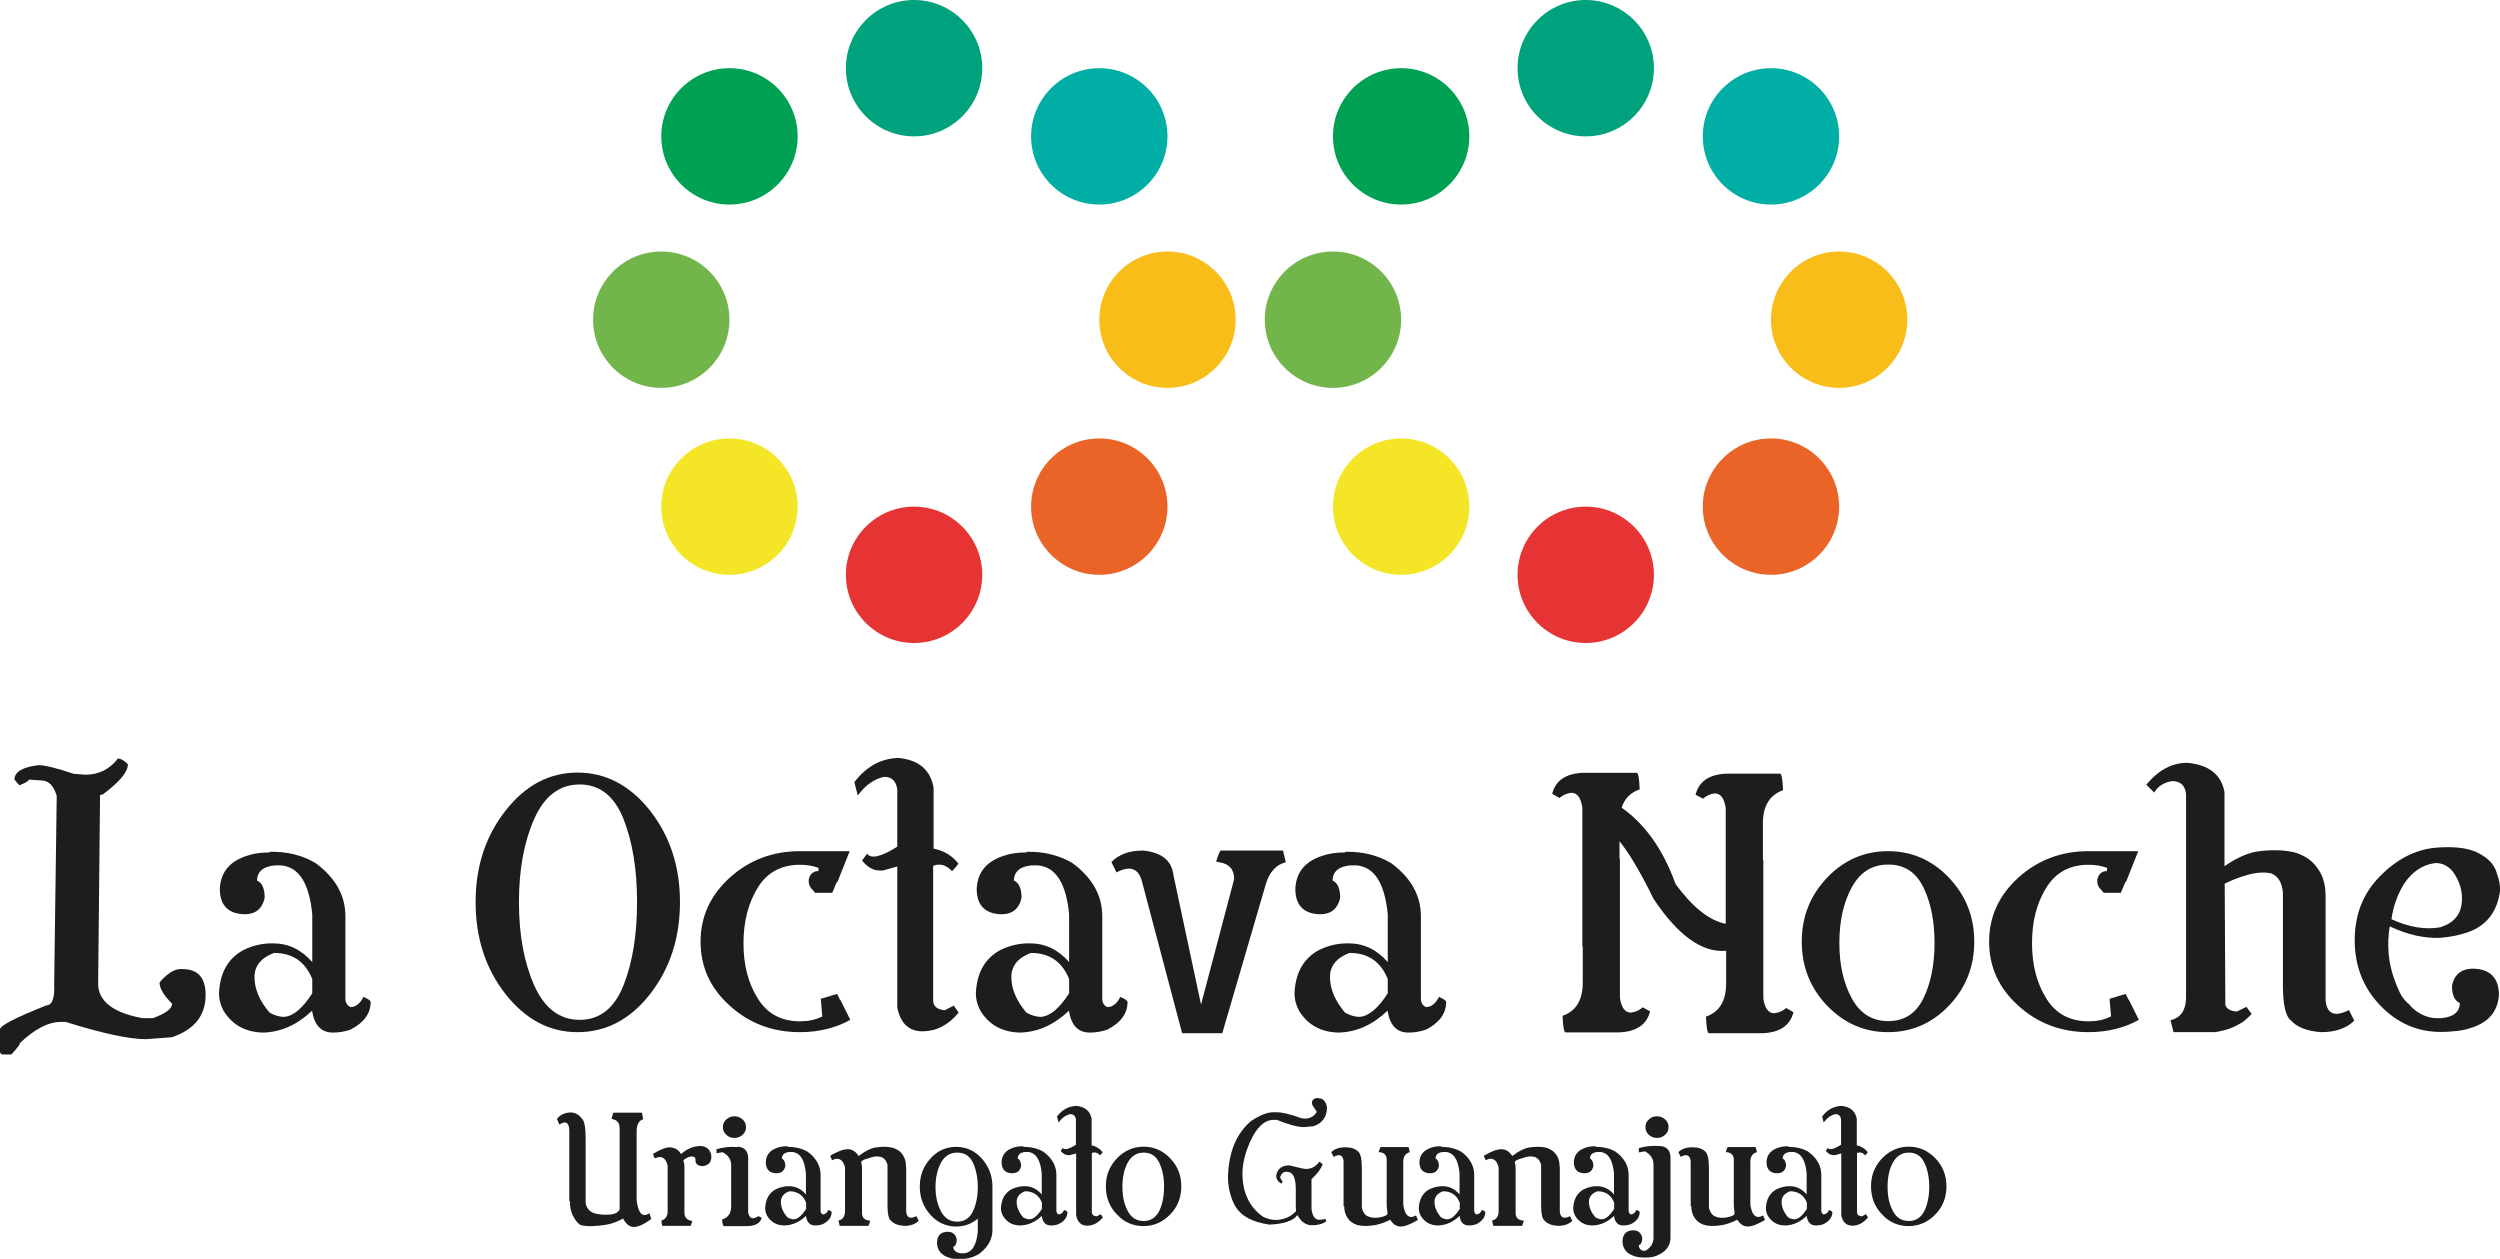 <?xml version="1.0" encoding="UTF-8"?>
<svg id="Capa_2" data-name="Capa 2" xmlns="http://www.w3.org/2000/svg" viewBox="0 0 117.69 59.26">
  <defs>
    <style>
      .cls-1 {
        fill: #00aea5;
      }

      .cls-2 {
        fill: #71b54b;
      }

      .cls-3 {
        fill: #00a153;
      }

      .cls-4 {
        fill: #00a27d;
      }

      .cls-5 {
        fill: #f9bd1a;
      }

      .cls-6 {
        fill: #e53433;
      }

      .cls-7 {
        fill: #e96426;
      }

      .cls-8 {
        fill: #f4e626;
      }

      .cls-9 {
        fill: #1d1d1b;
      }
    </style>
  </defs>
  <g id="Capa_1-2" data-name="Capa 1">
    <g>
      <g>
        <path class="cls-3" d="m37.55,6.42c0,1.77-1.44,3.21-3.21,3.21s-3.21-1.44-3.21-3.21,1.44-3.21,3.21-3.21,3.21,1.44,3.21,3.21Z"/>
        <path class="cls-2" d="m34.34,15.05c0,1.77-1.44,3.21-3.21,3.21s-3.21-1.44-3.21-3.21,1.44-3.21,3.21-3.21,3.21,1.44,3.21,3.21Z"/>
        <path class="cls-5" d="m58.17,15.05c0,1.77-1.44,3.21-3.21,3.21s-3.21-1.44-3.21-3.21,1.44-3.21,3.21-3.21,3.21,1.44,3.21,3.21Z"/>
        <path class="cls-7" d="m54.96,23.85c0,1.77-1.44,3.21-3.21,3.21s-3.21-1.44-3.21-3.21,1.44-3.21,3.21-3.21,3.21,1.44,3.21,3.21Z"/>
        <path class="cls-8" d="m37.55,23.85c0,1.77-1.44,3.21-3.21,3.21s-3.21-1.44-3.21-3.21,1.44-3.21,3.21-3.21,3.21,1.44,3.21,3.21Z"/>
        <path class="cls-1" d="m54.96,6.42c0,1.77-1.44,3.21-3.21,3.21s-3.21-1.44-3.21-3.21,1.44-3.21,3.21-3.21,3.21,1.44,3.21,3.21Z"/>
        <path class="cls-6" d="m46.24,27.06c0,1.77-1.44,3.21-3.21,3.21s-3.21-1.44-3.21-3.21,1.44-3.21,3.21-3.21,3.21,1.44,3.21,3.21Z"/>
        <path class="cls-4" d="m46.24,3.21c0,1.77-1.44,3.21-3.21,3.21s-3.21-1.44-3.21-3.21,1.44-3.21,3.21-3.21,3.21,1.44,3.21,3.21Z"/>
        <path class="cls-3" d="m69.17,6.42c0,1.77-1.44,3.21-3.21,3.21s-3.21-1.44-3.21-3.21,1.44-3.21,3.21-3.21,3.21,1.44,3.21,3.21Z"/>
        <path class="cls-2" d="m65.96,15.05c0,1.77-1.44,3.21-3.21,3.21s-3.21-1.44-3.21-3.21,1.44-3.21,3.21-3.21,3.21,1.44,3.21,3.21Z"/>
        <path class="cls-5" d="m89.79,15.05c0,1.77-1.44,3.21-3.21,3.21s-3.21-1.44-3.21-3.21,1.44-3.21,3.21-3.21,3.21,1.44,3.21,3.21Z"/>
        <path class="cls-7" d="m86.58,23.85c0,1.77-1.44,3.21-3.21,3.21s-3.21-1.44-3.21-3.21,1.44-3.21,3.21-3.21,3.21,1.44,3.21,3.21Z"/>
        <path class="cls-8" d="m69.17,23.85c0,1.77-1.44,3.21-3.21,3.21s-3.21-1.44-3.21-3.21,1.44-3.21,3.21-3.21,3.21,1.44,3.21,3.21Z"/>
        <path class="cls-1" d="m86.58,6.42c0,1.77-1.44,3.21-3.21,3.21s-3.21-1.44-3.21-3.21,1.44-3.21,3.21-3.21,3.21,1.44,3.21,3.21Z"/>
        <path class="cls-6" d="m77.86,27.06c0,1.77-1.44,3.21-3.21,3.21s-3.21-1.44-3.21-3.21,1.44-3.21,3.21-3.21,3.21,1.44,3.21,3.21Z"/>
        <path class="cls-4" d="m77.86,3.21c0,1.77-1.44,3.21-3.21,3.21s-3.21-1.44-3.21-3.21,1.44-3.21,3.21-3.21,3.21,1.44,3.21,3.21Z"/>
      </g>
      <g>
        <path class="cls-9" d="m5.53,35.71c.16,0,.32.09.49.27,0,.36-.39.83-1.17,1.41l-.14.04-.09,8.87c0,.83.7,1.38,2.09,1.63h.49c.6-.22.9-.44.9-.68-.39-.39-.59-.72-.59-1,.36-.42.69-.63.99-.63h.09c.73,0,1.09.41,1.09,1.22,0,.97-.53,1.63-1.59,1.99l-1.22.09c-.79,0-2.05-.27-3.77-.81h-.26c-.57,0-1.2.33-1.9.99,0,.07-.14.26-.41.54H.09l-.09-.09v-1.09c0-.18.73-.55,2.18-1.13.27,0,.4-.33.37-.99l.12-8.87c-.14-.49-.39-.73-.73-.73l-.58-.04c0,.06-.15.15-.45.27l-.23-.27c0-.36.38-.59,1.13-.68.3,0,.86.14,1.67.41l.54.04c.61,0,1.11-.24,1.5-.72v-.05Z"/>
        <path class="cls-9" d="m12.69,40.1c.82-.02,1.55.16,2.18.54.93.69,1.39,1.52,1.39,2.5v3.87c0,.19.09.33.24.4.24,0,.45-.16.61-.48.23.1.34.18.34.24,0,.54-.32.98-.95,1.3-.26.09-.53.14-.82.14-.56,0-.88-.34-.99-1.03-.69.66-1.46,1.01-2.31,1.03-.84-.02-1.46-.37-1.87-1.05-.14-.28-.2-.54-.2-.79.04-.98.43-1.66,1.16-2.05.45-.22.92-.32,1.39-.31.71,0,1.32.29,1.84.88v-2.25c-.14-1.45-.62-2.22-1.46-2.3h-.31c-.54.05-.82.29-.83.71.24.11.36.38.36.81-.12.57-.49.83-1.11.77-.67-.07-1.01-.48-1-1.22.05-.78.49-1.29,1.33-1.54.26-.09.6-.14,1.02-.14Zm-.71,5.89c0,.57.24,1.13.71,1.68.25.14.48.2.68.2.44-.03.88-.41,1.33-1.11v-.67c-.33-.82-.93-1.23-1.8-1.23-.61.23-.92.61-.92,1.13Z"/>
        <path class="cls-9" d="m30.6,38.16c.94,1.2,1.41,2.63,1.41,4.31s-.47,3.13-1.41,4.33c-.94,1.2-2.08,1.79-3.41,1.79s-2.45-.6-3.39-1.79c-.94-1.2-1.41-2.64-1.41-4.33s.47-3.11,1.41-4.31c.94-1.2,2.07-1.79,3.39-1.79s2.47.6,3.41,1.79Zm-3.31-1.23c-.95,0-1.66.54-2.14,1.62-.48,1.08-.72,2.39-.72,3.92s.24,2.84.72,3.92c.48,1.08,1.2,1.62,2.14,1.62s1.63-.54,2.06-1.62c.43-1.08.64-2.39.64-3.92s-.21-2.84-.64-3.92c-.43-1.08-1.12-1.62-2.06-1.62Z"/>
        <path class="cls-9" d="m38.71,47.85l-.07-.83.77-.23.14.29s0-.02,0-.03l.48.96c-.7.39-1.5.58-2.38.58-1.29,0-2.39-.42-3.3-1.25-.92-.83-1.37-1.83-1.37-3.01s.46-2.18,1.37-3.01c.92-.83,2.02-1.25,3.3-1.25h2.35s-.58,1.46-.58,1.46c0,0-.01-.01-.02-.02l-.22.52h-.81c-.06-.08-.12-.15-.18-.21-.08-.1-.12-.21-.12-.33,0-.14.04-.25.12-.34.08-.09.18-.14.29-.14h.04l.02-.15c-.26-.1-.55-.15-.88-.15-.88,0-1.55.36-1.99,1.08-.44.72-.67,1.59-.67,2.61s.22,1.88.67,2.6c.44.72,1.11,1.08,1.99,1.08.39,0,.73-.07,1.03-.22Z"/>
        <path class="cls-9" d="m45.1,40.67c-.03.07-.13.18-.28.34-.27-.29-.57-.38-.89-.25v6.34c0,.27.18.42.54.46l.43-.22.23.33c-.49.59-1.06.88-1.7.88s-1.04-.37-1.19-1.12v-6.64l-.68.19h-.16c-.29,0-.57-.16-.82-.47l.24-.32c.19.26.67.14,1.42-.33v-2.69c-.05-.4-.26-.6-.61-.6-.46.09-.88.38-1.25.88l-.16-.63c.56-.73,1.24-1.11,2.07-1.14.96.09,1.51.56,1.66,1.4v2.87c.49.1.88.33,1.17.71Z"/>
        <path class="cls-9" d="m48.32,40.1c.82-.02,1.55.16,2.18.54.93.69,1.39,1.52,1.39,2.5v3.87c0,.19.08.33.24.4.24,0,.45-.16.61-.48.23.1.34.18.34.24,0,.54-.32.98-.95,1.3-.26.09-.53.14-.82.14-.56,0-.88-.34-.99-1.03-.69.66-1.46,1.01-2.31,1.03-.84-.02-1.46-.37-1.87-1.05-.14-.28-.2-.54-.2-.79.04-.98.43-1.66,1.16-2.05.45-.22.92-.32,1.39-.31.71,0,1.32.29,1.84.88v-2.25c-.14-1.45-.62-2.22-1.46-2.3h-.31c-.54.05-.82.29-.83.71.24.11.36.38.36.81-.12.57-.49.83-1.11.77-.67-.07-1.01-.48-1-1.22.05-.78.49-1.29,1.33-1.54.26-.09.6-.14,1.02-.14Zm-.71,5.89c0,.57.24,1.13.71,1.68.25.14.48.2.68.2.44-.03.88-.41,1.33-1.11v-.67c-.33-.82-.93-1.23-1.8-1.23-.61.23-.92.61-.92,1.13Z"/>
        <path class="cls-9" d="m55.65,48.64l-1.89-7.14c-.16-.62-.56-.77-1.2-.43l-.24-.49c.35-.36.85-.54,1.49-.54.88.09,1.35.47,1.43,1.15l1.3,6.1,1.56-5.91c0-.46-.24-.72-.71-.79l-.14-.03c.11-.35.18-.52.23-.52h2.92l.13.55c-.45.11-.77.46-.94,1.03l-2.05,7.02h-1.9Z"/>
        <path class="cls-9" d="m63.32,40.1c.82-.02,1.55.16,2.18.54.93.69,1.39,1.52,1.39,2.5v3.87c0,.19.08.33.24.4.24,0,.45-.16.61-.48.23.1.34.18.34.24,0,.54-.32.98-.95,1.3-.26.09-.53.14-.82.14-.56,0-.88-.34-.99-1.03-.69.66-1.46,1.01-2.31,1.03-.84-.02-1.46-.37-1.87-1.05-.14-.28-.2-.54-.2-.79.04-.98.43-1.66,1.16-2.05.45-.22.92-.32,1.39-.31.71,0,1.32.29,1.84.88v-2.25c-.14-1.45-.62-2.22-1.46-2.3h-.31c-.54.05-.82.29-.83.71.24.11.36.38.36.81-.12.57-.49.83-1.11.77-.67-.07-1.01-.48-1-1.22.05-.78.49-1.29,1.33-1.54.26-.09.6-.14,1.02-.14Zm-.71,5.89c0,.57.24,1.13.71,1.68.25.14.48.2.68.2.44-.03.88-.41,1.33-1.11v-.67c-.33-.82-.93-1.23-1.8-1.23-.61.23-.92.61-.92,1.13Z"/>
        <path class="cls-9" d="m76.24,39.58v.85h.02s0,6.55,0,6.55c.07.46.24.69.52.69.22-.03.41-.12.55-.25l.35.19c-.16.63-.65.96-1.46.99h-2.52c-.07,0-.12-.26-.14-.78.63-.22.95-.74.95-1.56v-1.71h-.02s0-6.54,0-6.54c-.07-.46-.24-.69-.52-.69-.22.03-.41.11-.55.25l-.35-.2c.16-.63.65-.96,1.46-.99h2.52c.07,0,.12.26.14.78-.43.15-.71.43-.85.86,1.12.79,1.96,1.99,2.54,3.6.8,1.09,1.59,1.72,2.36,1.87v-5.45c-.07-.46-.24-.69-.52-.69-.22.03-.41.12-.55.25l-.35-.19c.16-.63.65-.96,1.46-.99h2.52c.07,0,.12.26.14.78-.63.22-.95.74-.95,1.56v1.71h.02s0,6.54,0,6.54c.07.46.24.69.52.69.22-.03.41-.11.55-.25l.35.2c-.16.63-.65.96-1.46.99h-2.52c-.07,0-.12-.26-.14-.78.63-.22.95-.74.95-1.56v-1.54c-1.13.1-2.27-.72-3.42-2.45-.61-1.25-1.15-2.16-1.61-2.72Z"/>
        <path class="cls-9" d="m91.75,41.32c.79.83,1.19,1.83,1.19,3.01s-.4,2.18-1.19,3.01c-.79.83-1.75,1.25-2.87,1.25s-2.07-.42-2.87-1.25c-.79-.83-1.19-1.83-1.19-3.01s.4-2.18,1.19-3.01,1.75-1.25,2.87-1.25,2.08.42,2.87,1.25Zm-2.86-.62c-.76,0-1.33.36-1.72,1.08-.39.72-.58,1.59-.58,2.61s.19,1.88.58,2.6c.39.72.96,1.08,1.72,1.08s1.31-.36,1.66-1.08c.35-.72.52-1.59.52-2.6s-.17-1.89-.52-2.61c-.35-.72-.9-1.08-1.66-1.08Z"/>
        <path class="cls-9" d="m99.38,47.85l-.07-.83.76-.23.14.29s0-.02,0-.03l.48.96c-.7.39-1.5.58-2.38.58-1.29,0-2.39-.42-3.3-1.25-.92-.83-1.37-1.83-1.37-3.01s.46-2.18,1.37-3.01c.92-.83,2.02-1.25,3.3-1.25h2.35s-.58,1.46-.58,1.46c0,0-.01-.01-.02-.02l-.22.52h-.81c-.06-.08-.12-.15-.18-.21-.08-.1-.12-.21-.12-.33,0-.14.04-.25.12-.34.08-.09.18-.14.29-.14h.04l.02-.15c-.26-.1-.55-.15-.88-.15-.88,0-1.55.36-1.99,1.08-.45.72-.67,1.59-.67,2.61s.22,1.88.67,2.6c.44.72,1.11,1.08,1.99,1.08.39,0,.73-.07,1.03-.22Z"/>
        <path class="cls-9" d="m104.73,40.77c.61-.42,1.16-.65,1.64-.7.68-.08,1.26-.05,1.73.08.46.16.8.41,1.01.74.25.33.37.77.37,1.3v4.9c.06.65.43.8,1.1.46l.25.5c-.37.36-.89.54-1.56.54-.67-.05-1.14-.23-1.43-.56-.24-.18-.37-.73-.37-1.67v-4.34c-.04-.46-.22-.77-.54-.9-.34-.08-.73-.05-1.17.08-.39.11-.73.25-1.03.4l.03,5.7c.05.19.22.29.54.32l.45-.22.25.33c-.17.18-.32.31-.45.4-.31.19-.59.31-.84.37-.25.06-.4.09-.45.09h-1.94l-.14-.56c.48-.12.72-.47.73-1.05v-9.61c-.05-.4-.27-.6-.65-.6-.39.06-.67.24-.85.54l-.37-.37c.57-.69,1.21-1.03,1.92-1.03,1.02.09,1.61.55,1.76,1.38v3.48Z"/>
        <path class="cls-9" d="m113.45,47.33c.33.36.73.56,1.17.6h.31c.57-.05.86-.29.87-.71-.25-.11-.37-.38-.37-.82.12-.58.51-.85,1.16-.79.7.07,1.05.49,1.05,1.24-.06.79-.52,1.32-1.39,1.56-.2.07-.46.12-.77.14-.19.02-.38.03-.57.03-1.12,0-2.07-.42-2.87-1.26s-1.19-1.86-1.19-3.06.39-2.19,1.17-2.99c.78-.8,1.64-1.26,2.6-1.36.81-.07,1.45-.01,1.91.18.57.26.91.6,1.02,1.05.11.29.16.57.14.82-.13.93-.6,1.56-1.39,1.88-.44.17-.92.27-1.43.31-.73.03-1.52-.14-2.37-.54-.07.41-.09.84-.05,1.31.05.56.22,1.16.52,1.8.11.24.28.44.49.6Zm-.88-4.06c.86.39,1.63.51,2.32.38.62-.2.95-.59,1-1.16.05-.52-.09-1.01-.43-1.47-.23-.27-.5-.4-.82-.39-.62.08-1.12.43-1.5,1.03-.29.49-.48,1.03-.56,1.62Z"/>
        <g>
          <path class="cls-9" d="m26.8,56.53v-3.34c-.02-.36-.18-.44-.47-.25l-.11-.27c.16-.2.38-.3.68-.3.22.02.38.13.51.31.1.1.16.4.16.92v3.04c.05.25.19.41.43.48.16.05.37.07.62.06.29,0,.47-.09.55-.24v-3.81c0-.26-.11-.4-.32-.44l-.06-.02c.04-.19.08-.29.1-.29h1.33l.06.31c-.21.06-.31.26-.31.57v3.23c.06.48.18.71.38.71.06,0,.14-.03.22-.09l.09.27c-.34.26-.62.38-.82.38s-.37-.13-.51-.4c-.33.2-.71.31-1.16.34-.37.04-.66.03-.86-.04-.13-.09-.23-.22-.32-.4-.11-.18-.16-.42-.16-.71Z"/>
          <path class="cls-9" d="m32.99,53.95c.27.02.43.16.49.41.04.32-.09.5-.41.54-.22-.02-.33-.11-.33-.26v-.09c-.02-.08-.09-.11-.19-.11-.13.01-.26.08-.38.18.03.09.05.19.05.29v2.18c0,.22.12.35.37.39-.04.15-.07.23-.09.23h-1.32s-.04-.08-.04-.25c.2-.07.29-.22.29-.44v-2.14c-.06-.28-.19-.41-.38-.41-.05,0-.13.02-.23.06l-.08-.21c.33-.2.6-.31.8-.31.24.02.41.12.52.32.29-.26.6-.38.92-.38Z"/>
          <path class="cls-9" d="m34.72,53.98c.31.02.47.18.5.48v2.61c.03.18.11.28.23.28.1-.01.19-.05.25-.1l.16.08c-.07.25-.3.38-.66.39h-1.14s-.06-.1-.07-.31c.29-.09.43-.29.43-.62v-1.94c0-.26-.13-.46-.4-.61l-.29.05v-.19c.31-.09.64-.13.99-.1Zm.24-1.28c.11.1.16.22.16.36s-.05.26-.16.36c-.11.1-.24.15-.39.15s-.28-.05-.38-.15c-.11-.1-.16-.22-.16-.36s.05-.26.16-.36c.11-.1.23-.15.38-.15s.28.05.39.15Z"/>
          <path class="cls-9" d="m37.07,53.99c.36,0,.68.07.95.23.41.3.61.67.61,1.09v1.69c0,.08.04.14.1.17.11,0,.2-.07.27-.21.1.04.15.08.15.1,0,.24-.14.43-.42.57-.11.04-.23.06-.36.06-.24,0-.39-.15-.43-.45-.3.29-.64.44-1.01.45-.37,0-.64-.16-.82-.46-.06-.12-.09-.24-.09-.35.02-.43.19-.73.51-.9.2-.09.4-.14.61-.14.31,0,.58.13.8.39v-.99c-.06-.64-.27-.97-.64-1.01h-.13c-.24.02-.36.13-.36.31.1.05.16.17.16.35-.05.25-.21.36-.48.34-.3-.03-.44-.21-.44-.54.02-.34.22-.56.58-.67.11-.04.26-.06.45-.06Zm-.31,2.58c0,.25.1.5.31.74.11.06.21.09.3.09.19-.01.38-.18.58-.49v-.29c-.14-.36-.41-.54-.79-.54-.27.1-.4.27-.4.5Z"/>
          <path class="cls-9" d="m42.66,54.92v2.13c.03.28.19.35.48.2l.11.22c-.16.16-.39.24-.68.24-.29-.02-.5-.1-.63-.25-.11-.08-.16-.32-.16-.73v-1.89c-.05-.2-.16-.33-.32-.38-.17-.04-.35-.02-.55.06-.25.06-.37.13-.37.2.03.09.04.19.04.3v2.09c0,.2.11.32.33.35h.06c-.05.17-.08.25-.1.25h-1.34l-.06-.25c.21-.05.31-.2.31-.45v-2.04c-.06-.28-.19-.42-.39-.42-.06,0-.14.03-.22.07l-.09-.21c.35-.21.63-.31.83-.31s.38.11.51.32c.33-.25.62-.39.87-.41.3-.04.55-.03.76.03.2.07.35.17.44.32.11.14.16.33.16.56Z"/>
          <path class="cls-9" d="m46.03,57.37c-.3.25-.64.37-1.02.37-.47,0-.87-.18-1.21-.55-.33-.37-.5-.81-.5-1.33s.17-.96.5-1.32c.33-.37.74-.55,1.21-.55s.88.18,1.21.55c.33.37.5.81.5,1.32v2.07c-.01.43-.22.79-.63,1.1-.28.17-.59.25-.95.24-.19,0-.34-.02-.45-.06-.36-.11-.56-.33-.58-.68,0-.33.14-.51.44-.54.27-.02.43.09.49.35,0,.19-.05.31-.16.35,0,.18.13.29.37.31h.13c.37-.03.59-.37.65-1.02v-.6Zm-.97-3.11c-.33,0-.59.16-.76.47-.17.32-.26.7-.26,1.15s.09.83.26,1.15c.17.32.42.48.76.48s.58-.16.74-.48c.15-.32.23-.7.23-1.15s-.08-.83-.23-1.15c-.15-.32-.4-.47-.74-.47Z"/>
          <path class="cls-9" d="m48.17,53.99c.36,0,.68.07.95.23.41.3.61.67.61,1.09v1.69c0,.08.04.14.1.17.11,0,.2-.07.27-.21.1.04.15.08.15.1,0,.24-.14.43-.42.57-.11.04-.23.06-.36.06-.24,0-.39-.15-.43-.45-.3.29-.64.44-1.01.45-.37,0-.64-.16-.82-.46-.06-.12-.09-.24-.09-.35.02-.43.19-.73.51-.9.2-.09.4-.14.61-.14.31,0,.58.13.8.39v-.99c-.06-.64-.27-.97-.64-1.01h-.13c-.24.02-.36.13-.36.31.1.05.16.17.16.35-.05.25-.21.36-.48.34-.3-.03-.44-.21-.44-.54.02-.34.22-.56.58-.67.11-.04.26-.06.45-.06Zm-.31,2.58c0,.25.1.5.31.74.11.06.21.09.3.09.19-.01.38-.18.58-.49v-.29c-.14-.36-.41-.54-.79-.54-.27.1-.4.27-.4.5Z"/>
          <path class="cls-9" d="m51.91,54.24s-.06.08-.12.15c-.12-.13-.25-.17-.39-.11v2.78c0,.12.08.19.23.2l.19-.1.1.15c-.22.26-.46.39-.74.39s-.45-.16-.52-.49v-2.91l-.3.08h-.07c-.13,0-.25-.07-.36-.2l.1-.14c.08.11.29.06.62-.15v-1.18c-.02-.18-.11-.26-.27-.26-.2.04-.38.17-.55.39l-.07-.28c.24-.32.54-.48.9-.5.42.04.66.24.73.61v1.25c.21.04.38.15.51.31Z"/>
          <path class="cls-9" d="m55.09,54.53c.35.36.52.8.52,1.32s-.17.96-.52,1.32c-.35.36-.77.55-1.26.55s-.91-.18-1.25-.55c-.35-.36-.52-.8-.52-1.32s.17-.95.52-1.32c.35-.36.77-.55,1.25-.55s.91.18,1.26.55Zm-1.25-.27c-.33,0-.58.16-.75.47-.17.31-.25.69-.25,1.14s.08.82.25,1.14c.17.32.42.47.75.47s.57-.16.73-.47c.15-.31.23-.69.23-1.14s-.08-.83-.23-1.14c-.15-.31-.39-.47-.73-.47Z"/>
          <path class="cls-9" d="m62.03,51.7h.04c.21,0,.34.14.4.42,0,.46-.22.76-.64.9l-.45.04c-.28,0-.7-.11-1.27-.34h-.19c-.42.02-.78.37-1.08,1.05-.23.53-.35,1.02-.35,1.47,0,.91.33,1.59.97,2.04.21.1.41.15.61.15.38-.01.69-.15.94-.41,0-.07-.01-.15-.01-.23v-.79c0-.49-.1-.76-.31-.82l-.12-.02c-.16,0-.26.09-.31.28l.12.19-.05.09c-.18-.09-.26-.23-.25-.39.06-.31.27-.47.61-.47l.63.15.14.02c.28,0,.49-.11.64-.34.1.05.16.1.16.13-.08.22-.26.45-.52.69v1.39c.04.35.16.52.36.52h.1l.19-.04.05.11c-.17.13-.4.19-.68.19s-.51-.16-.68-.48c-.21.28-.65.42-1.32.45-.85-.12-1.4-.44-1.66-.96-.2-.41-.3-.86-.29-1.33.04-1.15.4-2.01,1.09-2.59.42-.28.77-.41,1.04-.41h.17c.24,0,.63.09,1.15.28l.16.02c.26,0,.45-.11.57-.32l-.21-.32-.02-.1h0c0-.14.09-.21.28-.24Z"/>
          <path class="cls-9" d="m63.25,56.78v-2.12c-.03-.28-.18-.35-.47-.2l-.11-.22c.16-.16.38-.23.67-.23.27,0,.47.07.61.21.1.1.16.35.16.76v1.88c.05.2.14.33.26.39.16.08.35.1.59.06.24-.05.36-.11.36-.19-.03-.19-.04-.33-.04-.45v-2.08c0-.2-.11-.32-.32-.35h-.06c.05-.17.08-.24.1-.24h1.31l.06.24c-.2.05-.31.2-.31.45v2.03c.06.38.18.57.38.57.06,0,.14-.03.22-.07l.09.21c-.34.2-.61.31-.81.31s-.37-.11-.49-.32c-.32.16-.61.25-.85.27-.29.04-.53.03-.73-.03-.2-.07-.34-.18-.43-.32-.1-.15-.16-.33-.16-.56Z"/>
          <path class="cls-9" d="m67.84,53.99c.36,0,.68.07.95.23.41.3.61.67.61,1.09v1.69c0,.08.04.14.1.17.11,0,.2-.07.27-.21.1.04.15.08.15.1,0,.24-.14.43-.42.57-.11.04-.23.06-.36.06-.24,0-.39-.15-.43-.45-.3.29-.64.44-1.01.45-.37,0-.64-.16-.82-.46-.06-.12-.09-.24-.09-.35.02-.43.19-.73.51-.9.2-.09.4-.14.61-.14.31,0,.58.13.8.39v-.99c-.06-.64-.27-.97-.64-1.01h-.13c-.24.02-.36.13-.36.31.1.05.16.17.16.35-.05.25-.21.36-.48.34-.3-.03-.44-.21-.44-.54.02-.34.22-.56.58-.67.11-.04.26-.06.45-.06Zm-.31,2.58c0,.25.1.5.31.74.11.06.21.09.3.09.19-.01.38-.18.58-.49v-.29c-.14-.36-.41-.54-.79-.54-.27.1-.4.27-.4.5Z"/>
          <path class="cls-9" d="m73.43,54.92v2.13c.03.28.19.35.48.2l.11.22c-.16.16-.39.24-.68.24-.29-.02-.5-.1-.63-.25-.11-.08-.16-.32-.16-.73v-1.89c-.05-.2-.16-.33-.32-.38-.17-.04-.35-.02-.55.06-.25.06-.37.13-.37.2.03.09.04.19.04.3v2.09c0,.2.11.32.33.35h.06c-.05.17-.08.25-.1.25h-1.34l-.06-.25c.21-.05.31-.2.31-.45v-2.04c-.06-.28-.19-.42-.39-.42-.06,0-.14.03-.22.07l-.09-.21c.35-.21.63-.31.83-.31s.38.11.51.32c.33-.25.62-.39.87-.41.3-.04.55-.03.76.03.2.07.35.17.44.32.11.14.16.33.16.56Z"/>
          <path class="cls-9" d="m75.11,53.99c.36,0,.68.07.95.23.41.3.61.67.61,1.09v1.69c0,.08.04.14.1.17.11,0,.2-.07.27-.21.1.04.15.08.15.1,0,.24-.14.43-.42.57-.11.04-.23.06-.36.06-.24,0-.39-.15-.43-.45-.3.29-.64.44-1.01.45-.37,0-.64-.16-.82-.46-.06-.12-.09-.24-.09-.35.02-.43.19-.73.51-.9.2-.09.4-.14.61-.14.31,0,.58.13.8.39v-.99c-.06-.64-.27-.97-.64-1.01h-.13c-.24.02-.36.13-.36.31.1.05.16.17.16.35-.05.25-.21.36-.48.34-.3-.03-.44-.21-.44-.54.02-.34.22-.56.58-.67.11-.04.26-.06.45-.06Zm-.31,2.58c0,.25.1.5.31.74.11.06.21.09.3.09.19-.01.38-.18.58-.49v-.29c-.14-.36-.41-.54-.79-.54-.27.1-.4.27-.4.5Z"/>
          <path class="cls-9" d="m77.27,58.86l.17.03c.27-.15.4-.36.4-.62v-3.45c0-.27-.13-.47-.4-.62l-.29.05v-.2c.31-.09.64-.13.99-.1.31.02.47.18.5.49v3.87c-.02.34-.21.6-.56.76-.18.1-.4.14-.67.13-.19,0-.34-.02-.45-.06-.36-.11-.56-.33-.58-.68,0-.33.15-.51.44-.54.27-.02.43.09.49.35,0,.19-.05.31-.16.35,0,.1.04.18.12.23Zm1.12-6.16c-.11-.1-.24-.15-.39-.15s-.28.05-.38.15c-.11.1-.16.22-.16.36s.05.26.16.36c.11.1.23.15.38.15s.28-.05.39-.15c.11-.1.16-.22.16-.36s-.05-.26-.16-.36Z"/>
          <path class="cls-9" d="m79.59,56.78v-2.12c-.03-.28-.18-.35-.47-.2l-.11-.22c.16-.16.38-.23.67-.23.27,0,.47.07.61.21.1.1.16.35.16.76v1.88c.05.2.14.33.26.39.16.08.35.1.59.06.24-.05.36-.11.36-.19-.03-.19-.04-.33-.04-.45v-2.08c0-.2-.11-.32-.32-.35h-.06c.05-.17.08-.24.1-.24h1.31l.06.24c-.2.05-.31.2-.31.45v2.03c.06.38.18.57.38.57.06,0,.14-.03.22-.07l.09.21c-.34.2-.61.31-.81.31s-.37-.11-.49-.32c-.32.16-.61.25-.85.27-.29.04-.53.03-.73-.03-.2-.07-.34-.18-.43-.32-.1-.15-.16-.33-.16-.56Z"/>
          <path class="cls-9" d="m84.18,53.99c.36,0,.68.07.95.23.41.3.61.67.61,1.09v1.69c0,.08.04.14.1.17.11,0,.2-.07.27-.21.1.04.15.08.15.1,0,.24-.14.43-.42.57-.11.04-.23.06-.36.06-.24,0-.39-.15-.43-.45-.3.29-.64.44-1.01.45-.37,0-.64-.16-.82-.46-.06-.12-.09-.24-.09-.35.02-.43.19-.73.51-.9.2-.09.4-.14.61-.14.31,0,.58.13.8.39v-.99c-.06-.64-.27-.97-.64-1.01h-.13c-.24.02-.36.13-.36.31.1.05.16.17.16.35-.05.25-.21.36-.48.34-.3-.03-.44-.21-.44-.54.02-.34.22-.56.58-.67.11-.04.26-.06.45-.06Zm-.31,2.58c0,.25.1.5.31.74.11.06.21.09.3.09.19-.01.38-.18.58-.49v-.29c-.14-.36-.41-.54-.79-.54-.27.1-.4.27-.4.5Z"/>
          <path class="cls-9" d="m87.93,54.24s-.06.08-.12.15c-.12-.13-.25-.17-.39-.11v2.78c0,.12.08.19.23.2l.19-.1.1.15c-.22.26-.46.39-.74.39s-.45-.16-.52-.49v-2.91l-.3.08h-.07c-.13,0-.25-.07-.36-.2l.1-.14c.08.11.29.06.62-.15v-1.18c-.02-.18-.11-.26-.27-.26-.2.04-.38.17-.55.39l-.07-.28c.24-.32.54-.48.9-.5.42.04.66.24.73.61v1.25c.21.04.38.15.51.31Z"/>
          <path class="cls-9" d="m91.11,54.53c.35.36.52.8.52,1.32s-.17.96-.52,1.32c-.35.36-.77.55-1.26.55s-.91-.18-1.25-.55c-.35-.36-.52-.8-.52-1.32s.17-.95.52-1.32c.35-.36.77-.55,1.25-.55s.91.18,1.26.55Zm-1.25-.27c-.33,0-.58.16-.75.47-.17.31-.25.69-.25,1.14s.08.82.25,1.14c.17.32.42.47.75.47s.57-.16.73-.47c.15-.31.23-.69.23-1.14s-.08-.83-.23-1.14c-.15-.31-.39-.47-.73-.47Z"/>
        </g>
      </g>
    </g>
  </g>
</svg>